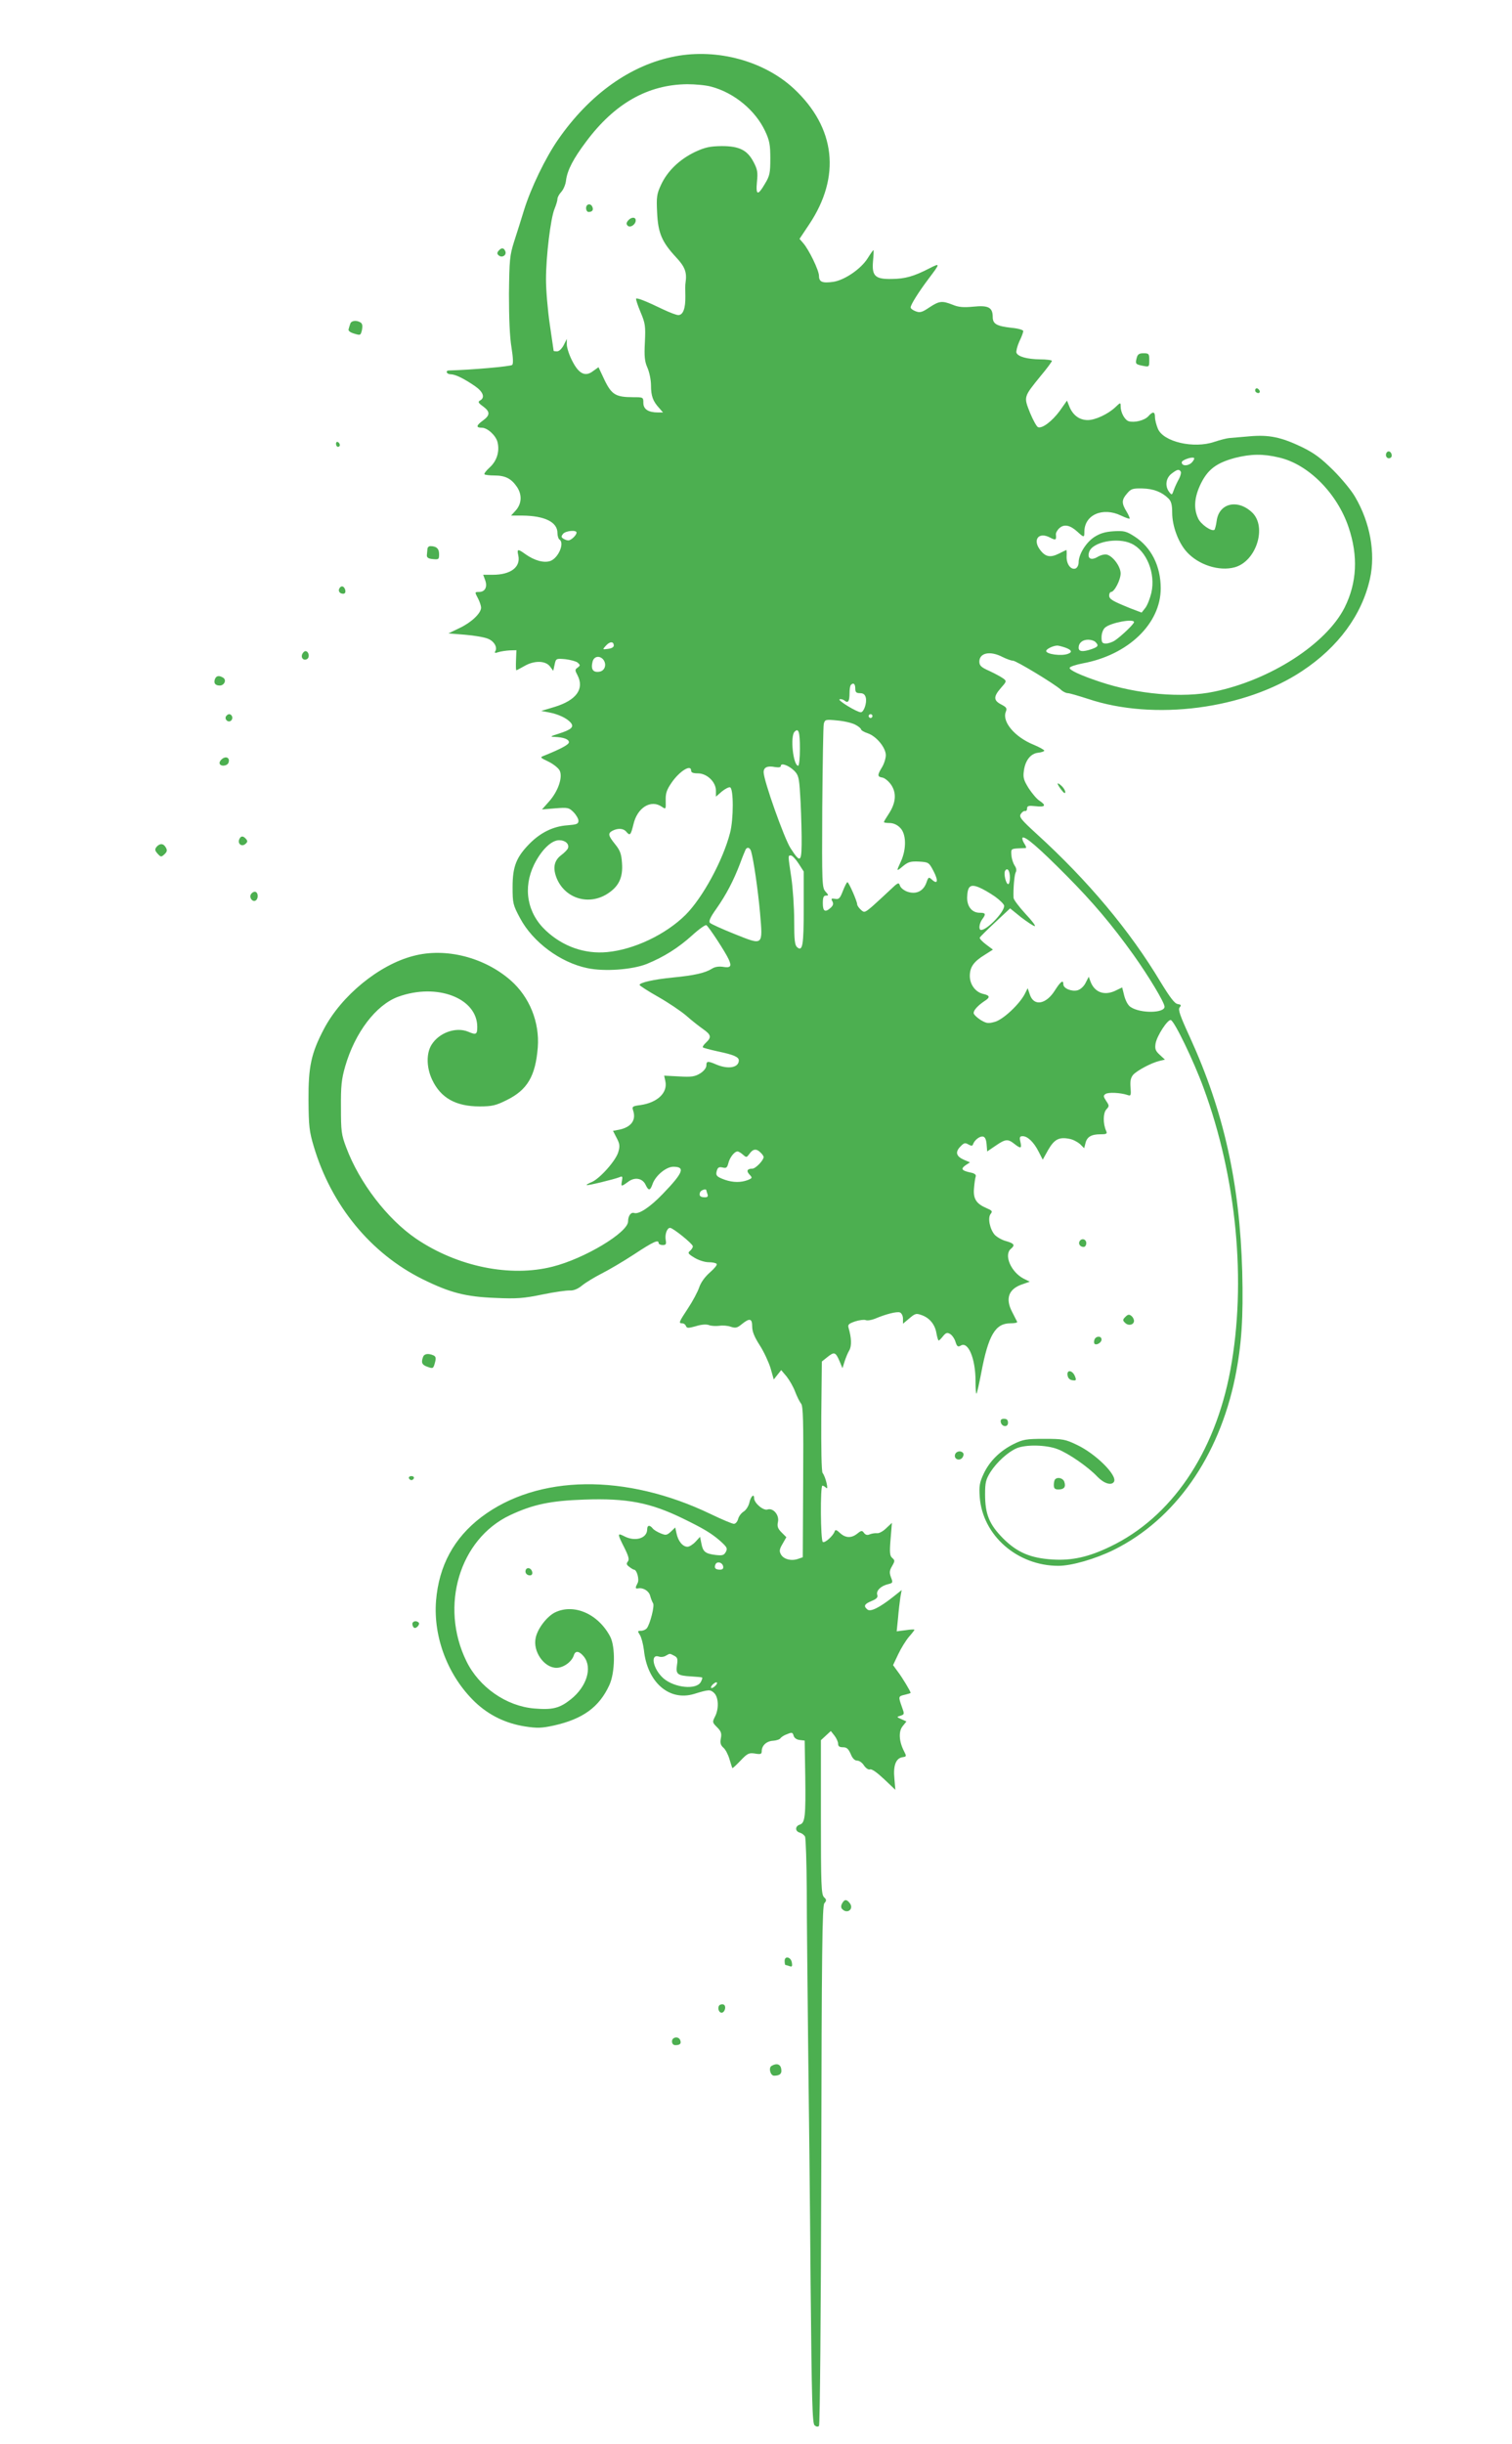 <?xml version="1.0" standalone="no"?>
<!DOCTYPE svg PUBLIC "-//W3C//DTD SVG 20010904//EN"
 "http://www.w3.org/TR/2001/REC-SVG-20010904/DTD/svg10.dtd">
<svg version="1.0" xmlns="http://www.w3.org/2000/svg"
 width="792pt" height="1280pt" viewBox="0 0 792 1280"
 preserveAspectRatio="xMidYMid meet">
<g transform="translate(0,1280) scale(0.1,-0.1)"
fill="#4caf50" stroke="none">
<path d="M3537 12505 c-233 -44 -450 -199 -615 -438 -65 -94 -141 -251 -177
-367 -14 -47 -38 -121 -52 -165 -23 -73 -25 -96 -27 -275 0 -126 4 -224 13
-278 9 -56 10 -87 4 -93 -8 -8 -213 -26 -330 -29 -22 0 -14 -20 7 -20 24 0 68
-21 128 -62 43 -30 54 -60 27 -75 -13 -7 -10 -13 15 -31 38 -28 38 -46 0 -74
-36 -26 -38 -38 -6 -38 29 0 73 -40 82 -75 12 -48 -3 -98 -40 -132 -19 -17
-32 -34 -28 -37 3 -3 26 -6 51 -6 58 0 89 -16 119 -60 28 -42 25 -90 -9 -126
l-22 -24 59 0 c117 -1 184 -34 184 -91 0 -15 5 -31 10 -34 29 -18 -5 -98 -48
-113 -33 -11 -82 2 -130 36 -40 29 -45 28 -37 -7 13 -61 -40 -101 -134 -101
l-50 0 11 -30 c12 -35 -2 -60 -33 -60 -23 0 -23 0 -4 -36 8 -16 15 -37 15 -46
0 -29 -50 -77 -111 -106 l-60 -29 87 -7 c48 -4 102 -13 120 -21 33 -13 51 -46
38 -66 -5 -9 0 -10 17 -4 13 4 40 8 59 9 l35 1 -2 -52 c-1 -29 -1 -53 2 -53 2
0 20 10 40 21 52 31 111 30 135 0 l18 -24 7 32 c7 33 8 33 56 29 26 -3 56 -11
65 -18 14 -13 14 -15 0 -26 -15 -10 -15 -14 -1 -40 37 -72 -6 -131 -120 -166
l-70 -21 42 -8 c48 -9 94 -31 113 -54 18 -22 3 -36 -63 -57 -44 -14 -48 -16
-22 -17 47 -2 75 -12 75 -28 0 -12 -40 -34 -129 -70 -24 -9 -23 -10 23 -32 26
-13 52 -34 58 -47 16 -35 -8 -106 -54 -159 l-39 -44 70 6 c65 5 71 4 95 -20
14 -14 26 -35 26 -45 0 -17 -9 -20 -58 -24 -73 -5 -139 -37 -197 -95 -71 -72
-90 -121 -90 -228 0 -85 2 -94 39 -163 67 -126 212 -233 353 -262 90 -19 235
-8 311 22 90 37 165 84 239 151 35 32 68 55 73 52 13 -8 101 -143 117 -179 17
-37 10 -46 -31 -39 -21 3 -42 0 -57 -10 -35 -22 -91 -35 -204 -46 -103 -10
-175 -27 -175 -39 1 -4 44 -32 97 -62 53 -30 120 -75 149 -100 28 -25 68 -56
88 -70 41 -29 44 -42 14 -70 -12 -11 -19 -22 -16 -25 3 -3 38 -12 78 -21 82
-17 110 -29 110 -47 0 -38 -55 -48 -117 -22 -46 20 -53 19 -53 -5 0 -12 -13
-29 -32 -41 -28 -17 -45 -20 -111 -16 l-78 4 6 -28 c14 -61 -41 -113 -130
-126 -41 -5 -45 -8 -39 -27 18 -52 -10 -89 -73 -102 l-32 -6 19 -37 c16 -30
18 -43 9 -73 -12 -45 -97 -140 -139 -158 -17 -7 -29 -14 -27 -16 4 -4 143 30
171 41 16 7 18 5 14 -18 -6 -32 -5 -33 32 -6 35 27 76 19 92 -16 15 -32 24
-31 36 4 15 44 71 91 109 91 64 0 52 -31 -55 -142 -66 -69 -126 -109 -151
-100 -16 5 -31 -15 -31 -44 0 -58 -228 -195 -395 -237 -223 -57 -499 0 -715
146 -151 103 -297 293 -366 477 -26 68 -28 87 -28 210 -1 111 3 149 22 215 51
177 161 322 277 365 203 74 415 -6 415 -158 0 -39 -6 -43 -47 -25 -65 27 -154
-5 -193 -69 -28 -46 -26 -120 4 -183 45 -95 124 -139 248 -139 66 0 86 5 142
33 108 53 151 125 163 276 10 132 -43 264 -142 351 -138 121 -341 173 -510
128 -179 -46 -377 -208 -469 -384 -66 -126 -81 -196 -80 -370 1 -138 4 -165
28 -245 92 -308 298 -559 570 -694 144 -71 225 -92 382 -98 112 -5 148 -2 245
18 63 13 127 22 144 21 20 -1 42 8 65 27 20 16 65 43 100 61 36 18 113 63 171
101 103 68 129 79 129 59 0 -5 10 -10 21 -10 18 0 20 5 16 27 -5 29 7 63 23
63 15 0 118 -83 119 -96 1 -6 -6 -17 -14 -24 -14 -11 -11 -16 22 -36 21 -13
54 -24 75 -24 20 0 39 -4 42 -9 4 -5 -13 -25 -36 -45 -26 -23 -47 -52 -56 -79
-8 -23 -34 -72 -58 -108 -48 -73 -51 -79 -30 -79 8 0 16 -6 19 -14 5 -12 12
-12 52 -1 28 9 54 11 68 6 12 -5 36 -6 54 -4 18 3 45 1 61 -5 25 -8 34 -6 58
14 41 33 54 30 54 -13 0 -26 12 -55 39 -97 22 -34 47 -88 57 -120 l17 -60 19
24 20 25 28 -33 c15 -19 36 -55 45 -80 10 -26 24 -54 31 -62 11 -13 13 -93 11
-410 l-2 -395 -26 -9 c-35 -12 -76 -1 -89 25 -9 16 -7 27 9 54 l20 35 -25 25
c-20 20 -24 32 -19 55 8 36 -25 75 -55 65 -22 -7 -70 34 -70 60 0 26 -18 8
-25 -25 -4 -17 -17 -38 -30 -46 -13 -8 -26 -26 -29 -40 -4 -13 -13 -24 -22
-24 -8 0 -63 23 -121 51 -445 214 -906 208 -1202 -16 -143 -109 -222 -254
-237 -438 -15 -192 63 -395 205 -531 73 -69 160 -111 261 -127 65 -10 87 -9
152 5 151 34 237 96 290 212 30 65 32 201 4 254 -63 119 -190 174 -289 126
-42 -21 -91 -84 -101 -133 -16 -71 44 -157 109 -157 36 0 80 31 91 66 8 26 29
22 53 -8 45 -58 14 -157 -69 -223 -59 -47 -96 -56 -191 -48 -147 12 -290 112
-356 248 -141 288 -36 639 228 764 121 57 213 76 389 82 225 8 346 -16 515
-98 113 -55 152 -79 198 -119 35 -32 39 -38 29 -57 -10 -18 -18 -20 -54 -16
-54 7 -66 17 -74 60 l-7 35 -24 -26 c-13 -14 -32 -26 -42 -26 -25 0 -49 30
-57 69 l-7 32 -23 -22 c-21 -19 -26 -20 -53 -9 -17 7 -36 18 -42 26 -16 20
-29 17 -29 -5 0 -47 -63 -66 -120 -36 -37 19 -37 14 0 -59 23 -46 27 -62 19
-73 -9 -11 -8 -17 7 -28 10 -8 22 -15 25 -15 15 0 29 -52 19 -70 -13 -25 -13
-31 3 -28 27 5 57 -14 63 -40 4 -15 11 -32 15 -38 9 -12 -16 -110 -33 -131 -6
-7 -19 -13 -30 -13 -19 0 -19 -2 -6 -22 8 -13 17 -48 21 -79 17 -168 132 -269
262 -230 78 24 85 24 105 6 24 -22 27 -83 5 -125 -14 -28 -14 -30 11 -55 21
-21 25 -32 20 -58 -5 -25 -1 -36 13 -49 11 -9 25 -36 32 -60 7 -24 14 -45 15
-47 2 -2 21 16 43 39 36 38 44 42 76 37 29 -5 35 -3 35 12 0 30 25 53 59 55
17 1 35 7 39 13 4 6 20 17 36 22 24 10 28 9 33 -8 3 -12 15 -21 32 -23 l26 -3
3 -185 c3 -212 -1 -246 -28 -255 -26 -8 -26 -35 -1 -42 11 -3 23 -12 28 -21 4
-10 8 -136 9 -282 0 -146 4 -503 7 -795 4 -291 10 -860 13 -1262 6 -611 9
-735 21 -744 8 -7 17 -9 23 -3 5 5 10 578 12 1365 2 1120 5 1359 16 1372 12
14 12 19 -2 32 -14 15 -16 63 -16 419 l0 403 26 24 26 24 19 -24 c10 -13 19
-32 19 -42 0 -14 7 -19 26 -19 19 0 28 -8 40 -35 9 -23 21 -35 34 -35 11 0 27
-11 36 -26 10 -14 23 -23 31 -20 9 4 38 -17 74 -51 l59 -56 -5 59 c-7 68 8
107 43 112 21 3 21 5 7 32 -26 51 -29 103 -7 130 l20 25 -26 12 c-26 11 -26
12 -5 18 21 7 21 9 7 47 -19 54 -19 55 16 63 17 4 30 8 30 10 0 7 -44 81 -68
112 l-24 33 27 57 c15 32 40 72 56 91 16 18 29 35 29 37 0 3 -21 2 -46 -2
l-47 -6 7 69 c3 38 9 87 12 108 l7 39 -44 -35 c-72 -57 -119 -80 -135 -67 -22
18 -17 29 22 45 26 11 34 19 29 33 -6 21 19 46 57 55 25 6 26 8 15 36 -9 25
-8 35 6 59 15 26 15 30 1 42 -13 11 -15 27 -9 99 l7 85 -30 -28 c-16 -16 -38
-28 -48 -26 -11 1 -28 -2 -38 -6 -13 -6 -22 -3 -30 7 -10 14 -14 14 -35 -3
-31 -25 -62 -24 -91 3 -18 17 -25 19 -28 8 -8 -23 -51 -62 -62 -55 -12 7 -14
295 -2 295 4 0 13 -5 20 -12 14 -14 -4 60 -19 78 -6 7 -8 132 -7 298 l3 286
30 24 c35 28 42 26 63 -23 l15 -36 11 35 c6 19 17 46 25 59 13 23 11 66 -4
117 -5 17 0 22 34 34 22 7 47 10 55 7 9 -4 31 0 49 7 56 24 115 39 131 33 9
-4 16 -18 16 -33 l0 -26 31 26 c34 29 38 30 72 17 38 -15 65 -49 72 -92 4 -22
9 -39 12 -39 3 0 13 10 23 23 15 18 22 20 37 11 10 -6 23 -24 28 -41 8 -25 13
-28 27 -20 39 25 78 -67 78 -186 0 -39 2 -68 5 -65 3 3 14 52 25 109 37 197
74 259 152 259 22 0 38 3 36 8 -2 4 -14 28 -27 53 -36 70 -17 119 53 143 l40
14 -32 16 c-66 34 -105 124 -67 156 23 19 18 28 -23 40 -21 5 -48 20 -61 33
-26 29 -39 91 -21 111 10 13 6 17 -22 29 -54 23 -71 49 -66 104 2 26 6 54 9
62 3 10 -7 17 -29 21 -45 10 -51 19 -24 38 l23 15 -31 13 c-41 18 -48 40 -20
69 19 20 25 22 42 12 16 -9 22 -9 25 1 8 22 35 43 52 40 11 -2 17 -16 19 -41
l3 -37 44 30 c51 35 64 37 98 10 34 -27 40 -25 32 10 -6 25 -3 30 12 30 26 0
59 -32 84 -82 l21 -41 29 52 c32 55 57 68 111 57 18 -3 42 -16 55 -27 l22 -22
7 27 c8 33 31 46 79 46 32 0 36 3 29 18 -17 38 -16 93 1 112 16 17 16 20 -1
45 -15 23 -15 28 -3 36 14 10 78 7 114 -5 19 -7 20 -3 17 39 -3 35 1 51 14 67
22 23 95 62 137 72 l29 7 -27 25 c-23 21 -26 31 -22 59 7 41 64 128 80 123 19
-5 121 -217 171 -354 174 -471 226 -1018 141 -1478 -81 -437 -310 -773 -631
-926 -112 -54 -199 -73 -299 -67 -117 7 -187 37 -261 111 -72 73 -94 126 -94
231 0 61 4 77 28 116 34 53 93 106 138 125 48 20 154 18 214 -5 57 -22 159
-92 209 -145 34 -35 73 -47 86 -26 20 32 -94 146 -193 193 -62 30 -75 32 -172
32 -94 0 -111 -3 -160 -27 -72 -36 -127 -90 -158 -157 -21 -45 -24 -64 -20
-121 15 -201 197 -360 412 -360 69 0 194 36 291 84 320 159 550 487 635 904
34 170 43 310 37 552 -13 465 -97 840 -274 1228 -52 113 -63 145 -54 156 10
12 8 15 -10 18 -16 2 -40 34 -89 114 -162 271 -382 533 -650 777 -82 75 -93
89 -83 104 6 10 16 17 22 16 6 -2 11 4 11 13 0 14 8 16 45 12 50 -6 57 4 21
28 -14 8 -39 38 -57 65 -26 42 -31 56 -26 91 7 56 36 92 75 96 18 2 32 7 32
11 0 4 -25 18 -56 31 -98 40 -165 119 -146 171 8 20 4 25 -22 39 -42 21 -43
41 -5 85 32 36 33 38 14 52 -11 8 -44 26 -72 39 -43 19 -53 28 -53 49 0 46 56
58 120 25 22 -11 47 -20 56 -20 17 0 215 -120 250 -151 11 -11 28 -19 37 -19
9 0 56 -14 106 -30 345 -116 822 -54 1122 146 189 125 313 294 355 483 30 134
1 295 -78 429 -18 32 -69 94 -114 139 -65 64 -98 89 -165 122 -109 52 -172 65
-274 56 -44 -4 -91 -8 -105 -9 -14 -1 -49 -10 -79 -20 -108 -37 -268 0 -296
69 -8 19 -15 46 -15 60 0 30 -11 32 -35 5 -20 -22 -73 -35 -103 -26 -21 7 -42
46 -42 78 0 21 -1 21 -27 -4 -39 -37 -106 -68 -145 -68 -43 0 -76 24 -95 67
l-14 35 -38 -54 c-40 -54 -92 -94 -114 -85 -7 3 -26 37 -42 76 -33 84 -34 81
56 192 33 39 59 75 59 79 0 4 -28 8 -62 8 -68 1 -116 14 -124 35 -2 7 4 33 15
58 12 24 21 49 21 55 0 6 -26 14 -60 17 -79 9 -100 20 -100 57 0 50 -23 62
-101 54 -52 -5 -78 -3 -109 10 -56 22 -70 20 -122 -14 -38 -26 -50 -29 -72
-20 -14 5 -26 14 -26 20 0 14 42 81 94 150 62 82 62 84 5 55 -83 -43 -128 -55
-196 -56 -89 -2 -107 15 -100 94 3 31 4 57 2 57 -2 0 -16 -20 -31 -44 -35 -55
-120 -113 -179 -122 -57 -8 -75 -1 -75 31 0 29 -53 138 -83 172 l-19 22 50 75
c168 251 139 507 -79 711 -156 145 -400 212 -622 170z m189 -159 c120 -32 231
-124 282 -233 23 -49 27 -72 27 -143 0 -75 -3 -91 -28 -132 -37 -64 -49 -62
-42 10 5 48 3 64 -17 102 -33 64 -75 85 -168 85 -62 -1 -86 -6 -140 -31 -81
-39 -144 -100 -177 -171 -23 -49 -25 -65 -21 -146 5 -108 25 -154 99 -234 47
-50 58 -79 50 -133 -2 -8 -2 -41 -1 -72 1 -63 -12 -98 -37 -98 -10 0 -44 13
-78 29 -91 44 -137 62 -143 57 -2 -3 8 -34 23 -70 25 -59 27 -73 23 -158 -4
-75 -1 -101 13 -133 10 -22 19 -64 19 -93 0 -56 10 -83 43 -119 l20 -23 -26 0
c-51 0 -77 17 -77 50 0 30 -1 30 -54 30 -90 0 -112 13 -149 89 l-32 68 -28
-20 c-41 -32 -75 -15 -109 52 -16 30 -28 68 -29 85 l0 31 -16 -32 c-10 -19
-24 -33 -35 -33 -10 0 -18 1 -18 3 0 1 -9 63 -20 137 -11 74 -20 181 -20 237
0 120 24 320 45 370 8 20 15 42 15 51 0 9 9 25 20 37 11 12 23 39 25 61 7 53
38 113 105 202 149 200 323 299 530 301 41 0 98 -5 126 -13z m2974 -1942 c153
-35 304 -187 364 -365 51 -151 44 -291 -21 -421 -96 -190 -388 -379 -683 -440
-165 -35 -404 -14 -600 52 -102 34 -161 62 -157 73 2 6 32 16 68 23 239 44
409 208 409 393 0 117 -50 216 -138 272 -42 27 -54 30 -108 27 -46 -3 -72 -11
-103 -31 -43 -29 -81 -90 -81 -132 0 -14 -7 -28 -16 -32 -24 -9 -48 22 -47 62
1 19 0 35 -1 35 -1 0 -19 -9 -39 -19 -44 -22 -70 -18 -97 17 -43 54 -11 99 50
67 30 -16 34 -14 31 16 -1 8 7 23 18 33 25 23 57 16 95 -19 34 -31 36 -31 36
0 0 89 96 131 192 85 23 -11 43 -18 45 -16 2 2 -5 19 -16 37 -27 44 -26 62 3
95 20 24 29 27 79 26 59 -1 104 -19 138 -53 14 -14 19 -33 19 -74 0 -69 32
-157 77 -206 61 -67 168 -102 250 -80 114 31 171 213 91 288 -76 71 -173 48
-185 -45 -3 -23 -9 -44 -12 -47 -16 -9 -71 29 -85 60 -25 53 -20 113 15 184
37 74 82 107 178 133 83 21 148 22 231 2z m-458 -27 c-20 -19 -52 -18 -52 2 0
11 51 30 64 23 4 -2 -1 -14 -12 -25z m-57 -47 c3 -5 -1 -22 -9 -37 -9 -16 -21
-41 -27 -58 -10 -29 -11 -29 -25 -11 -23 31 -17 72 12 95 30 23 40 26 49 11z
m-3165 -319 c0 -14 -29 -41 -43 -41 -7 0 -18 4 -26 9 -12 8 -12 12 -2 25 14
17 71 22 71 7z m2907 -58 c79 -37 127 -156 104 -257 -7 -30 -21 -66 -32 -80
l-19 -24 -58 22 c-96 39 -112 48 -112 68 0 10 5 18 10 18 17 0 50 63 50 97 0
35 -38 88 -70 98 -11 4 -33 -1 -50 -11 -35 -21 -56 -9 -45 25 16 53 149 79
222 44z m13 -411 c0 -10 -66 -73 -100 -96 -13 -9 -35 -16 -47 -16 -19 0 -23 5
-23 33 0 20 8 41 18 50 28 26 152 49 152 29z m-202 -104 c18 -18 15 -25 -19
-37 -47 -16 -69 -14 -69 7 0 25 20 42 50 42 14 0 31 -5 38 -12z m-2523 -19 c0
-8 -12 -15 -30 -17 -30 -4 -30 -4 -11 17 21 23 41 23 41 0z m2364 -10 c34 -12
40 -24 15 -33 -34 -13 -114 -2 -114 15 0 10 35 27 56 28 6 1 25 -4 43 -10z
m-2419 -63 c20 -26 8 -61 -23 -64 -31 -4 -43 14 -33 53 7 28 36 34 56 11z
m1320 -151 c0 -20 5 -25 25 -25 17 0 26 -7 30 -23 7 -27 -10 -77 -26 -77 -20
0 -124 63 -111 68 7 2 19 -1 26 -7 18 -15 26 -4 26 39 0 20 3 40 7 43 13 14
23 6 23 -18z m90 -145 c0 -5 -4 -10 -10 -10 -5 0 -10 5 -10 10 0 6 5 10 10 10
6 0 10 -4 10 -10z m-90 -45 c16 -8 30 -20 30 -24 0 -5 16 -15 35 -21 45 -15
95 -75 95 -115 0 -16 -9 -45 -20 -63 -25 -41 -25 -50 2 -54 12 -2 33 -19 46
-38 29 -43 25 -94 -12 -151 -14 -21 -26 -41 -26 -44 0 -3 14 -5 30 -5 19 0 40
-9 55 -25 32 -31 34 -109 5 -174 -26 -56 -26 -57 11 -26 27 22 40 25 83 23 50
-3 52 -4 76 -50 26 -50 22 -72 -8 -45 -17 16 -19 15 -30 -17 -16 -43 -53 -61
-98 -46 -18 6 -36 20 -40 32 -6 19 -10 17 -53 -24 -25 -24 -66 -61 -89 -82
-42 -36 -45 -37 -63 -20 -10 9 -19 22 -19 28 0 16 -44 116 -51 116 -4 0 -14
-21 -24 -46 -15 -39 -21 -45 -41 -41 -19 3 -22 1 -14 -13 7 -13 4 -22 -9 -34
-29 -26 -41 -19 -41 24 0 31 4 40 17 40 14 0 14 2 -3 21 -18 20 -19 40 -17
438 2 229 5 427 8 440 6 23 9 24 70 18 36 -3 78 -13 95 -22z m-290 -126 c0
-49 -4 -89 -9 -89 -26 0 -43 154 -19 178 21 21 28 1 28 -89z m-30 -115 c22
-22 26 -36 31 -122 4 -53 7 -152 8 -220 1 -141 -4 -147 -58 -64 -33 51 -141
355 -141 398 0 26 20 35 60 27 20 -3 30 -1 30 6 0 18 41 3 70 -25z m-540 1 c0
-11 11 -15 36 -15 47 0 94 -45 94 -90 l0 -32 31 27 c17 14 37 24 43 22 19 -6
19 -167 0 -239 -37 -143 -143 -339 -233 -429 -104 -103 -270 -182 -411 -195
-117 -11 -231 29 -320 112 -99 92 -122 224 -62 347 38 76 90 127 131 127 32 0
54 -20 46 -42 -3 -8 -19 -24 -35 -36 -39 -29 -46 -70 -22 -126 46 -103 167
-138 263 -77 60 38 83 85 77 162 -3 47 -10 66 -36 98 -37 46 -39 57 -13 71 28
14 57 12 71 -5 20 -24 24 -19 38 38 20 88 92 132 149 92 21 -14 21 -14 20 33
-1 38 5 56 32 95 41 59 101 96 101 62z m1965 -549 c140 -141 238 -257 352
-416 79 -111 163 -250 163 -272 0 -34 -126 -36 -177 -2 -14 8 -27 33 -34 59
l-11 44 -29 -14 c-61 -32 -115 -14 -137 45 l-9 25 -17 -33 c-9 -18 -27 -34
-42 -38 -31 -8 -74 10 -74 31 0 26 -14 16 -44 -31 -46 -74 -110 -85 -131 -24
l-12 35 -15 -30 c-28 -54 -112 -133 -156 -146 -36 -10 -44 -9 -76 10 -20 13
-36 29 -36 36 0 15 22 39 56 62 32 20 30 30 -6 38 -40 9 -70 49 -70 94 0 46
20 75 77 110 l44 28 -36 27 c-20 15 -35 31 -33 36 2 4 38 40 81 80 l78 73 58
-47 c33 -25 65 -46 71 -46 7 0 -15 29 -49 65 -33 36 -61 73 -62 83 -2 47 4
118 11 133 6 10 4 23 -5 36 -8 12 -16 36 -17 54 -3 32 -1 34 32 36 19 1 38 2
43 2 4 1 1 11 -8 24 -8 13 -12 26 -9 30 12 11 85 -52 229 -197z m-1651 127
c13 -43 36 -201 47 -322 15 -177 19 -173 -134 -112 -65 26 -122 52 -128 58 -8
8 1 29 34 75 51 73 89 145 124 237 13 36 27 69 29 73 9 14 22 9 28 -9z m249
-65 l27 -42 0 -191 c0 -197 -6 -229 -34 -206 -13 11 -16 37 -16 140 0 69 -7
171 -15 225 -18 120 -18 116 -2 116 7 0 25 -19 40 -42z m1107 -74 c0 -19 -4
-34 -9 -34 -12 0 -25 56 -16 70 12 19 25 0 25 -36z m-77 -100 c26 -19 47 -40
47 -48 0 -33 -89 -126 -121 -126 -14 0 -10 34 6 56 21 28 18 34 -13 34 -41 0
-67 33 -66 81 2 58 16 71 62 52 20 -8 58 -30 85 -49z m-1229 -1340 c9 -8 16
-19 16 -23 0 -17 -42 -61 -59 -61 -27 0 -33 -12 -15 -31 16 -17 15 -19 -10
-29 -35 -13 -75 -13 -117 1 -45 16 -52 23 -44 49 5 17 12 20 30 16 19 -5 24
-1 30 22 7 30 32 62 48 62 6 0 19 -8 29 -17 18 -16 19 -15 34 5 18 26 37 28
58 6z m-284 -198 c0 -2 3 -11 6 -20 4 -11 0 -16 -13 -16 -25 0 -33 8 -26 26 4
12 33 21 33 10z m88 -1969 c2 -11 -3 -17 -16 -17 -24 0 -32 8 -25 26 7 20 37
13 41 -9z m-256 -468 c17 -9 19 -17 14 -49 -7 -47 2 -55 74 -59 30 -2 56 -4
58 -6 2 -2 -1 -12 -7 -23 -23 -43 -138 -31 -196 19 -54 48 -71 129 -24 114 10
-4 27 -2 36 4 23 13 20 13 45 0z m218 -154 c-7 -8 -17 -15 -22 -15 -6 0 -5 7
2 15 7 8 17 15 22 15 6 0 5 -7 -2 -15z"/>
<path d="M3070 11710 c0 -11 6 -20 13 -20 19 0 27 10 20 26 -8 21 -33 17 -33
-6z"/>
<path d="M3290 11645 c-10 -12 -10 -19 -2 -27 13 -13 42 6 42 28 0 19 -24 18
-40 -1z"/>
<path d="M2611 11486 c-8 -10 -8 -16 2 -24 17 -14 42 2 34 22 -8 20 -21 20
-36 2z"/>
<path d="M1835 11105 c-3 -8 -7 -21 -9 -29 -3 -8 8 -17 29 -23 33 -10 34 -10
41 19 4 21 2 33 -7 39 -22 14 -49 10 -54 -6z"/>
<path d="M5954 10925 c-8 -31 -6 -33 34 -41 31 -6 32 -6 32 30 0 33 -2 36 -30
36 -23 0 -31 -5 -36 -25z"/>
<path d="M6576 10762 c-3 -6 -1 -14 5 -17 15 -10 25 3 12 16 -7 7 -13 7 -17 1z"/>
<path d="M1760 10476 c0 -9 5 -16 10 -16 6 0 10 4 10 9 0 6 -4 13 -10 16 -5 3
-10 -1 -10 -9z"/>
<path d="M7266 10433 c-12 -12 -6 -33 9 -33 8 0 15 6 15 14 0 17 -14 28 -24
19z"/>
<path d="M2239 9925 c-1 -8 -2 -23 -3 -32 -1 -13 8 -19 32 -21 30 -3 32 -1 32
26 0 29 -14 42 -46 42 -8 0 -15 -7 -15 -15z"/>
<path d="M1776 9715 c-3 -9 1 -18 10 -22 19 -7 28 2 21 22 -8 19 -23 19 -31 0z"/>
<path d="M1583 9374 c-8 -20 8 -36 26 -25 15 10 8 41 -9 41 -6 0 -13 -7 -17
-16z"/>
<path d="M1126 9244 c-8 -21 1 -34 25 -34 24 0 37 29 18 41 -21 13 -36 11 -43
-7z"/>
<path d="M1184 9049 c-10 -17 13 -36 27 -22 12 12 4 33 -11 33 -5 0 -12 -5
-16 -11z"/>
<path d="M1168 8829 c-10 -6 -18 -17 -18 -24 0 -20 39 -19 47 1 8 22 -8 35
-29 23z"/>
<path d="M5540 8696 c0 -4 9 -19 20 -33 13 -17 20 -20 20 -11 0 8 -9 23 -20
33 -11 10 -20 15 -20 11z"/>
<path d="M1253 8404 c-9 -23 13 -40 32 -24 12 10 13 16 4 26 -15 18 -28 18
-36 -2z"/>
<path d="M820 8365 c-10 -13 -9 -19 5 -35 17 -19 20 -19 36 -4 14 13 16 21 8
35 -12 23 -32 24 -49 4z"/>
<path d="M1313 8114 c-7 -18 11 -39 26 -30 17 11 13 46 -4 46 -9 0 -18 -7 -22
-16z"/>
<path d="M5655 6300 c-8 -14 3 -30 21 -30 8 0 14 9 14 20 0 21 -24 28 -35 10z"/>
<path d="M5895 5904 c-15 -15 -15 -19 -1 -32 17 -17 46 -10 46 11 0 8 -6 20
-14 26 -11 9 -18 8 -31 -5z"/>
<path d="M5733 5785 c-3 -9 -3 -18 0 -22 10 -10 37 6 37 22 0 20 -29 20 -37 0z"/>
<path d="M2216 5694 c-11 -30 -6 -42 24 -52 28 -10 30 -9 38 21 7 25 5 33 -7
39 -27 12 -49 9 -55 -8z"/>
<path d="M5592 5598 c2 -15 11 -24 25 -26 20 -3 22 0 14 20 -12 32 -44 38 -39
6z"/>
<path d="M5242 5353 c5 -26 38 -29 38 -4 0 15 -6 21 -21 21 -14 0 -19 -5 -17
-17z"/>
<path d="M5003 5184 c-8 -22 18 -37 36 -20 7 8 10 19 7 25 -10 16 -36 13 -43
-5z"/>
<path d="M2142 5059 c2 -6 8 -10 13 -10 5 0 11 4 13 10 2 6 -4 11 -13 11 -9 0
-15 -5 -13 -11z"/>
<path d="M5527 5053 c-4 -3 -7 -17 -7 -30 0 -18 6 -23 24 -23 30 0 40 13 31
40 -6 19 -35 27 -48 13z"/>
<path d="M2755 4581 c-8 -15 3 -31 21 -31 9 0 14 7 12 17 -4 20 -24 28 -33 14z"/>
<path d="M2160 4296 c0 -8 4 -17 9 -20 11 -7 33 18 24 27 -12 12 -33 7 -33 -7z"/>
<path d="M4411 2832 c-7 -13 -6 -23 1 -30 28 -28 63 3 38 33 -16 20 -27 19
-39 -3z"/>
<path d="M4110 2531 c0 -12 2 -21 4 -21 2 0 12 -3 21 -6 13 -5 16 -2 13 17 -4
31 -38 39 -38 10z"/>
<path d="M3771 2301 c-15 -10 -8 -41 9 -41 15 0 25 29 14 40 -5 5 -15 5 -23 1z"/>
<path d="M3520 2110 c0 -13 7 -20 18 -20 24 0 32 8 25 26 -8 22 -43 17 -43 -6z"/>
<path d="M4041 1981 c-16 -10 -6 -51 14 -51 30 0 42 11 37 36 -4 25 -25 31
-51 15z"/>
</g>
</svg>
